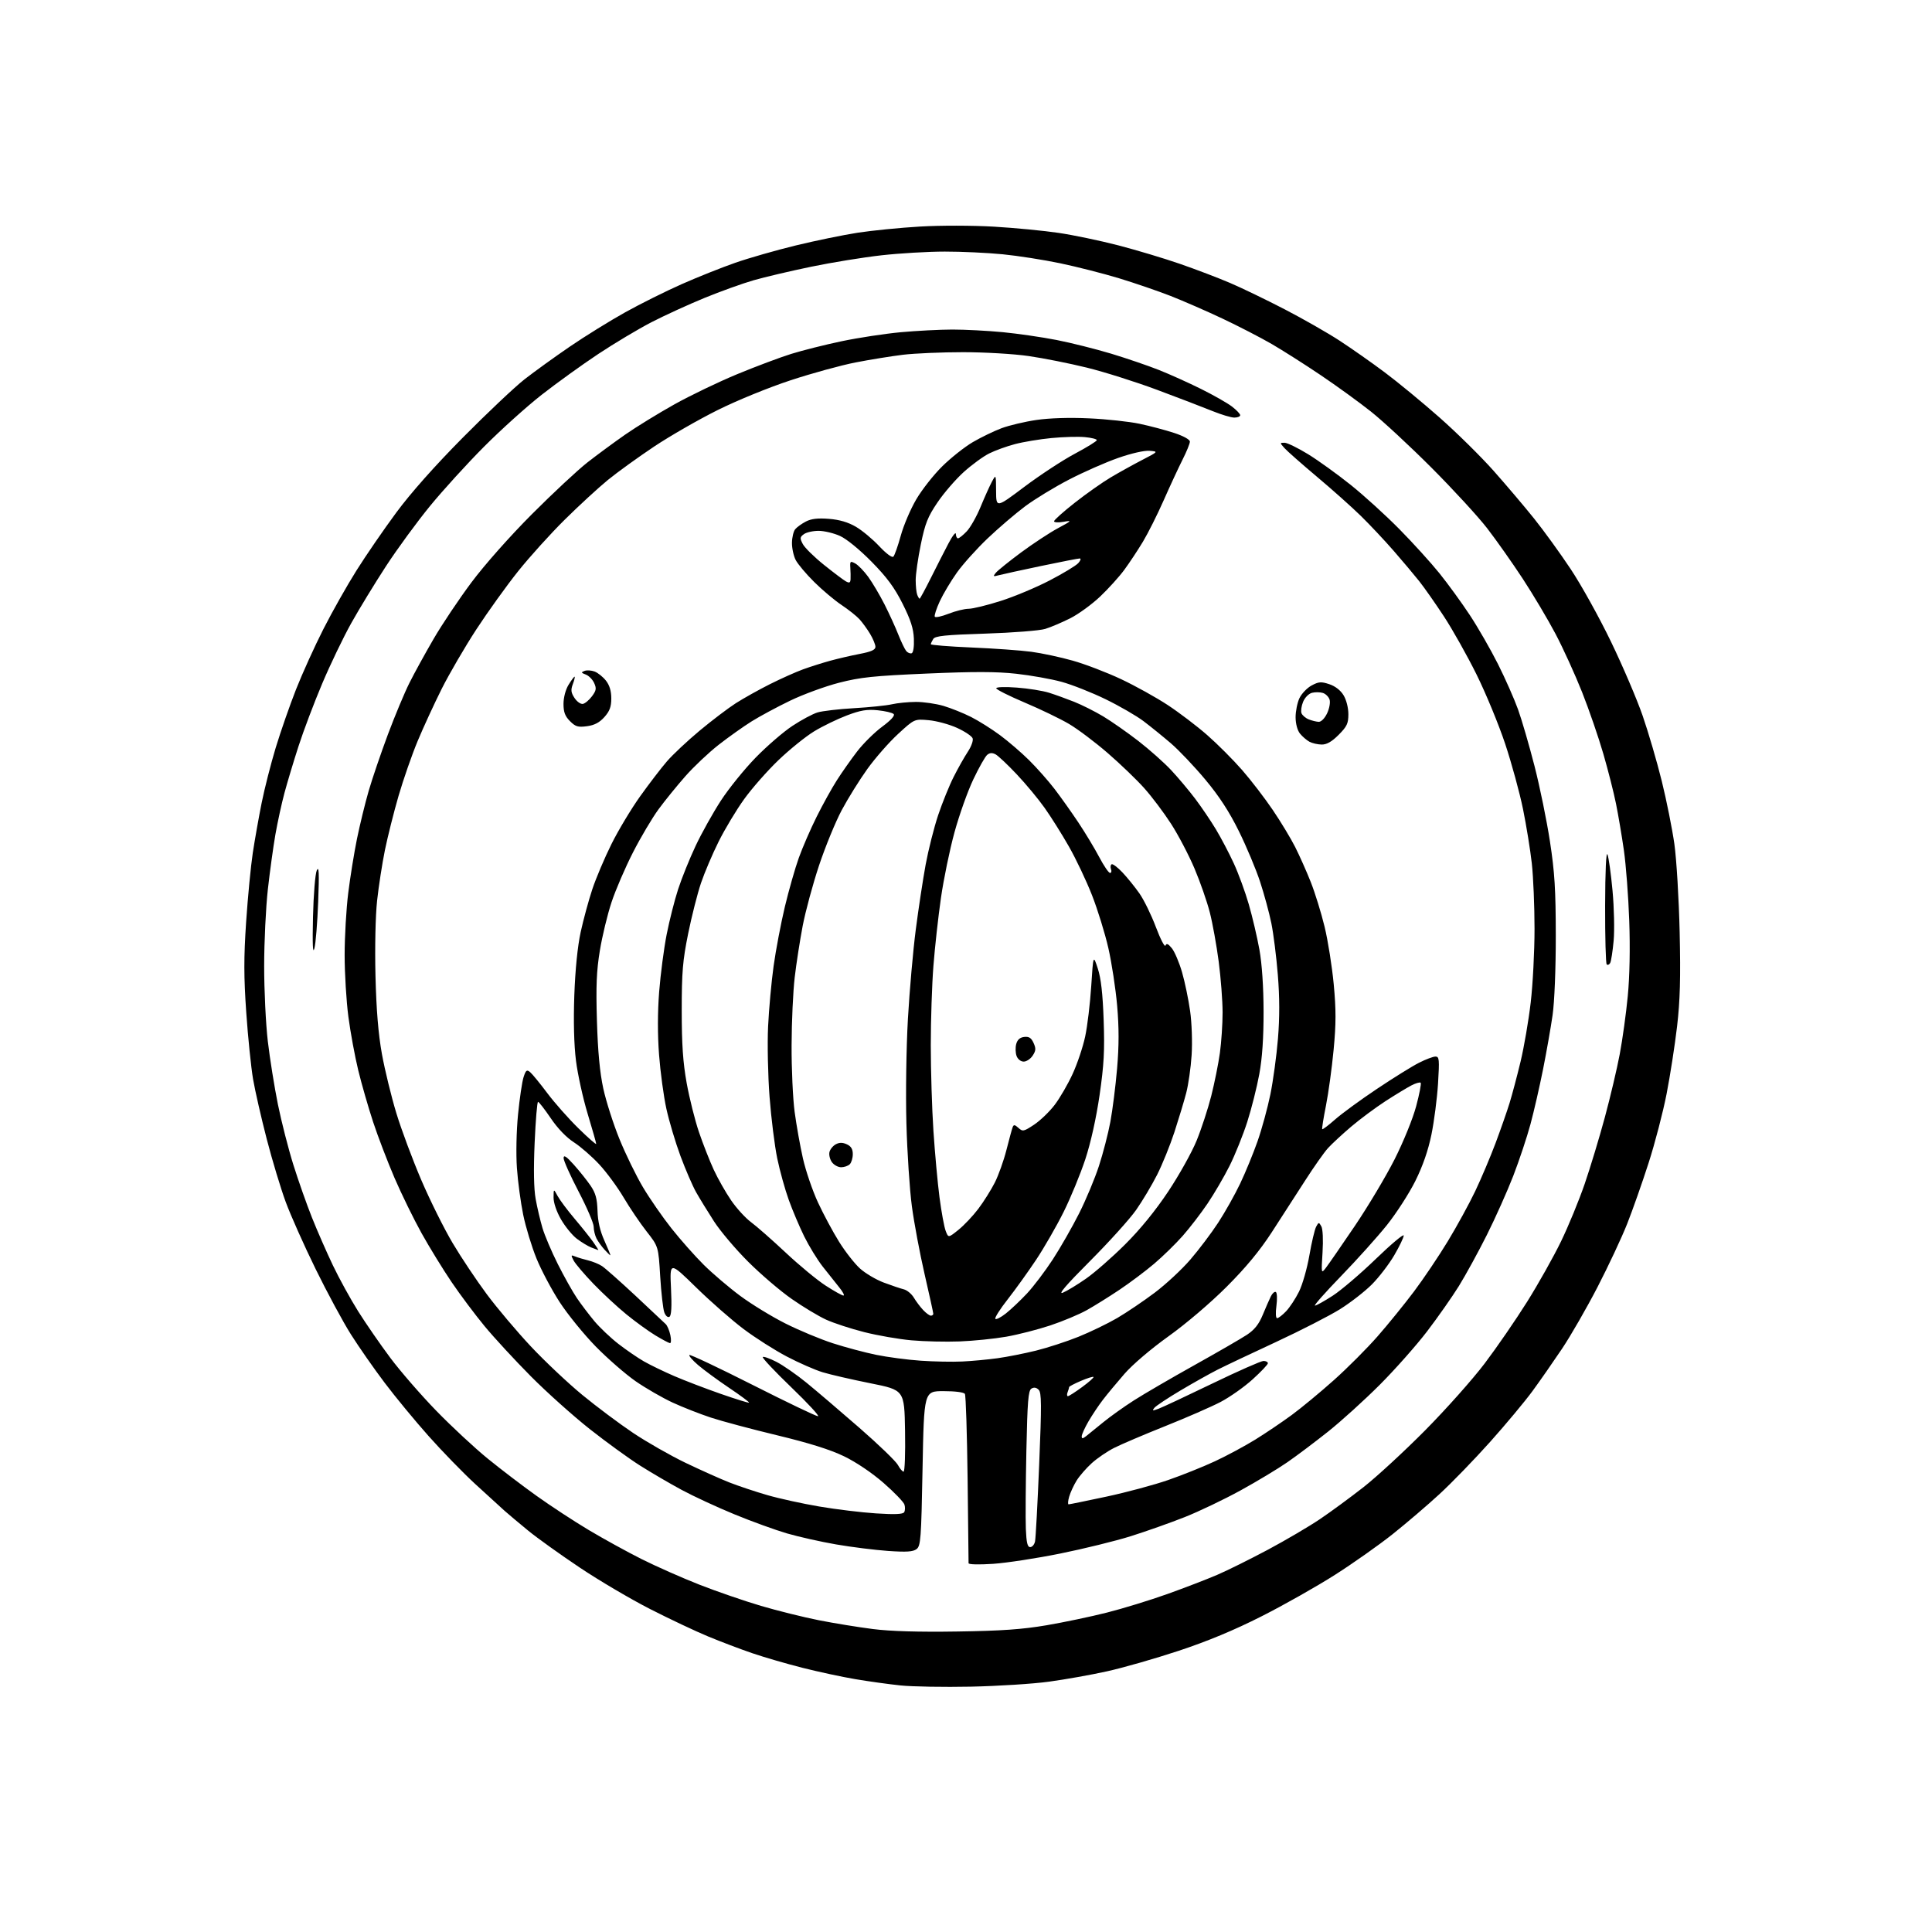<?xml version="1.0" encoding="UTF-8" standalone="no"?>
<svg 
  version="1.1" 
  xmlns="http://www.w3.org/2000/svg" 
  xmlns:xlink="http://www.w3.org/1999/xlink" 
  xmlns:svg="http://www.w3.org/2000/svg"
  xmlns:rdf="http://www.w3.org/1999/02/22-rdf-syntax-ns#"
  xmlns:cc="http://creativecommons.org/ns#"
  xmlns:dc="http://purl.org/dc/elements/1.1/"
  viewBox="0 0 768 768"
  width="768"
  height="768"
>
<style>svg {background-color: white; }</style>"
<path stroke="none" fill="black" fill-rule="evenodd" d="M386.00,670.47C375.27,670.69 362.68,670.47 358.00,669.99C353.32,669.50 345.23,668.38 340.00,667.49C334.77,666.61 325.32,664.58 319.00,662.98C312.68,661.38 303.68,658.76 299.00,657.16C294.32,655.56 286.45,652.57 281.50,650.52C276.55,648.47 266.20,643.59 258.50,639.66C250.80,635.74 238.20,628.31 230.50,623.16C222.80,618.01 213.57,611.40 210.00,608.48C206.43,605.55 202.18,601.99 200.56,600.55C198.95,599.12 193.69,594.32 188.87,589.88C184.06,585.45 175.73,576.88 170.36,570.84C164.99,564.81 157.14,555.29 152.91,549.68C148.68,544.08 142.66,535.45 139.53,530.50C136.39,525.55 130.08,513.85 125.49,504.50C120.90,495.15 115.54,483.12 113.57,477.78C111.60,472.43 108.20,461.18 106.03,452.78C103.85,444.37 101.41,433.68 100.60,429.00C99.80,424.32 98.58,412.39 97.89,402.48C96.90,388.25 96.89,380.68 97.84,366.48C98.51,356.59 99.70,344.23 100.49,339.00C101.29,333.77 102.87,324.85 104.01,319.16C105.15,313.48 107.67,303.61 109.60,297.23C111.54,290.85 115.17,280.43 117.67,274.07C120.18,267.70 125.09,256.88 128.59,250.00C132.09,243.12 138.00,232.66 141.73,226.74C145.45,220.82 152.55,210.49 157.50,203.79C163.25,196.00 172.81,185.23 184.00,173.93C193.62,164.21 204.66,153.79 208.52,150.77C212.39,147.75 220.49,141.90 226.52,137.78C232.56,133.65 242.45,127.53 248.50,124.16C254.55,120.79 264.68,115.75 271.00,112.95C277.32,110.15 286.91,106.33 292.30,104.45C297.69,102.57 308.49,99.48 316.30,97.58C324.11,95.68 335.20,93.40 340.93,92.51C346.67,91.63 357.81,90.52 365.69,90.06C373.76,89.58 386.59,89.60 395.11,90.10C403.42,90.59 415.00,91.71 420.85,92.58C426.70,93.44 437.34,95.67 444.50,97.52C451.65,99.38 462.68,102.68 469.00,104.87C475.32,107.06 484.32,110.48 489.00,112.49C493.68,114.49 503.45,119.21 510.72,122.98C517.99,126.75 527.81,132.35 532.54,135.44C537.26,138.52 545.34,144.19 550.48,148.04C555.62,151.88 565.38,159.92 572.16,165.90C578.95,171.88 588.64,181.43 593.71,187.13C598.77,192.84 606.03,201.39 609.84,206.15C613.66,210.91 620.19,219.93 624.36,226.20C628.54,232.47 635.76,245.47 640.40,255.10C645.05,264.72 650.72,277.98 652.99,284.55C655.26,291.12 658.68,302.80 660.58,310.50C662.48,318.20 664.73,329.45 665.59,335.50C666.44,341.55 667.39,357.30 667.69,370.50C668.10,388.82 667.86,397.70 666.66,408.03C665.79,415.47 663.92,427.53 662.50,434.82C661.08,442.12 657.86,454.48 655.34,462.29C652.83,470.11 648.99,481.00 646.82,486.50C644.64,492.00 639.34,503.31 635.04,511.63C630.73,519.95 624.39,530.98 620.94,536.13C617.48,541.28 612.19,548.88 609.17,553.00C606.15,557.12 598.57,566.21 592.33,573.19C586.09,580.16 577.05,589.49 572.24,593.91C567.44,598.34 559.05,605.50 553.61,609.84C548.17,614.17 537.82,621.47 530.61,626.06C523.40,630.65 510.30,638.06 501.49,642.51C490.59,648.03 480.06,652.41 468.49,656.24C459.15,659.33 446.32,663.00 440.00,664.39C433.68,665.79 423.32,667.63 417.00,668.49C410.68,669.36 396.73,670.24 386.00,670.47zM380.50,648.55C398.12,648.29 406.42,647.70 416.00,646.07C422.88,644.90 433.69,642.63 440.04,641.02C446.38,639.42 457.18,636.10 464.04,633.65C470.89,631.20 479.83,627.76 483.89,626.01C487.96,624.26 497.02,619.76 504.04,616.02C511.05,612.27 520.33,606.82 524.65,603.91C528.97,601.00 536.77,595.27 542.00,591.18C547.23,587.08 558.25,576.92 566.50,568.60C574.75,560.27 585.41,548.30 590.19,541.98C594.97,535.67 602.55,524.65 607.04,517.50C611.52,510.35 617.59,499.55 620.52,493.50C623.46,487.45 627.69,477.15 629.94,470.61C632.18,464.08 635.79,452.15 637.96,444.11C640.13,436.08 642.80,424.77 643.88,419.00C644.97,413.23 646.40,402.88 647.06,396.00C647.82,388.18 648.04,376.95 647.65,366.00C647.31,356.38 646.35,343.77 645.52,338.00C644.69,332.23 643.28,323.90 642.39,319.50C641.51,315.10 639.24,306.17 637.35,299.66C635.47,293.15 631.67,282.13 628.91,275.16C626.15,268.20 621.40,257.77 618.36,252.00C615.31,246.22 609.42,236.32 605.28,230.00C601.13,223.68 594.78,214.68 591.17,210.00C587.55,205.32 577.60,194.50 569.05,185.93C560.50,177.37 549.67,167.33 545.00,163.63C540.33,159.92 531.33,153.39 525.00,149.13C518.67,144.86 509.89,139.28 505.48,136.72C501.07,134.17 492.29,129.64 485.98,126.66C479.67,123.68 470.37,119.62 465.32,117.64C460.26,115.67 451.02,112.50 444.78,110.60C438.53,108.71 428.04,106.04 421.46,104.66C414.88,103.28 404.58,101.67 398.58,101.08C392.57,100.49 382.22,100.00 375.58,100.01C368.93,100.01 357.63,100.68 350.45,101.48C343.27,102.28 330.67,104.33 322.45,106.03C314.23,107.73 303.90,110.16 299.50,111.43C295.10,112.70 286.33,115.86 280.01,118.45C273.70,121.04 264.25,125.36 259.01,128.06C253.78,130.76 244.24,136.46 237.80,140.73C231.37,145.00 221.24,152.30 215.30,156.95C209.36,161.60 199.04,170.90 192.37,177.61C185.69,184.31 176.05,194.91 170.94,201.15C165.83,207.39 157.97,218.12 153.48,225.00C149.00,231.88 142.74,242.13 139.59,247.78C136.44,253.43 131.25,264.23 128.06,271.78C124.87,279.33 120.65,290.48 118.69,296.56C116.72,302.63 114.20,311.02 113.08,315.20C111.96,319.37 110.35,326.77 109.49,331.64C108.64,336.51 107.28,346.35 106.48,353.50C105.68,360.65 105.01,374.38 105.01,384.01C105.00,393.63 105.66,407.13 106.47,414.01C107.28,420.88 109.08,432.12 110.47,439.00C111.87,445.88 114.63,456.68 116.61,463.00C118.59,469.32 121.92,478.77 124.01,484.00C126.09,489.23 129.84,497.77 132.33,503.00C134.83,508.23 139.35,516.45 142.38,521.27C145.41,526.09 151.16,534.42 155.16,539.77C159.16,545.12 167.40,554.61 173.47,560.85C179.54,567.09 188.73,575.64 193.90,579.84C199.07,584.05 207.84,590.74 213.40,594.70C218.95,598.67 228.22,604.74 234.00,608.19C239.78,611.64 249.22,616.84 255.00,619.74C260.77,622.64 271.12,627.22 278.00,629.92C284.88,632.62 295.90,636.41 302.50,638.36C309.10,640.31 319.45,642.87 325.50,644.07C331.55,645.26 341.23,646.84 347.00,647.57C353.98,648.46 365.21,648.79 380.50,648.55zM394.75,621.65C389.15,622.02 385.01,621.92 385.02,621.40C385.03,620.91 384.86,605.81 384.64,587.85C384.42,569.90 383.94,554.71 383.56,554.10C383.16,553.45 379.70,553.00 375.10,553.00C367.31,553.00 367.31,553.00 366.73,583.71C366.20,611.87 366.00,614.53 364.33,615.80C362.92,616.86 360.34,617.03 353.00,616.52C347.77,616.15 338.49,614.99 332.36,613.93C326.24,612.87 317.46,610.90 312.86,609.56C308.26,608.22 298.88,604.82 292.00,601.99C285.12,599.17 275.68,594.79 271.00,592.27C266.32,589.75 258.90,585.41 254.50,582.63C250.10,579.86 241.10,573.33 234.50,568.13C227.90,562.92 217.32,553.45 211.00,547.08C204.68,540.71 196.41,531.75 192.63,527.17C188.85,522.59 182.95,514.72 179.53,509.67C176.11,504.63 170.75,495.90 167.61,490.27C164.48,484.64 159.63,474.74 156.84,468.27C154.06,461.80 150.22,451.77 148.32,446.00C146.42,440.23 143.76,431.00 142.42,425.50C141.08,420.00 139.31,410.41 138.49,404.20C137.67,397.98 137.00,386.94 137.00,379.66C137.00,372.38 137.64,361.27 138.43,354.96C139.21,348.66 140.78,338.96 141.91,333.41C143.05,327.86 145.13,319.31 146.55,314.41C147.97,309.51 151.41,299.43 154.18,292.00C156.96,284.57 160.81,275.35 162.74,271.50C164.66,267.65 168.99,259.77 172.35,254.00C175.70,248.22 182.49,238.10 187.42,231.50C192.64,224.51 202.67,213.19 211.44,204.40C219.72,196.10 229.65,186.84 233.50,183.83C237.35,180.82 244.10,175.85 248.50,172.78C252.90,169.72 261.70,164.31 268.05,160.76C274.41,157.21 285.66,151.80 293.05,148.74C300.45,145.68 310.12,142.05 314.55,140.67C318.98,139.29 327.98,137.03 334.55,135.65C341.12,134.27 351.68,132.66 358.00,132.07C364.32,131.49 373.58,131.01 378.58,131.00C383.57,131.00 392.57,131.47 398.58,132.04C404.58,132.62 414.23,134.02 420.00,135.15C425.77,136.28 435.53,138.73 441.68,140.58C447.82,142.44 456.37,145.36 460.68,147.07C464.98,148.78 472.52,152.17 477.44,154.62C482.36,157.06 487.87,160.19 489.69,161.58C491.51,162.97 493.00,164.53 493.00,165.05C493.00,165.57 491.95,166.00 490.67,166.00C489.39,166.00 485.45,164.82 481.92,163.38C478.39,161.94 468.52,158.16 460.00,154.98C451.48,151.80 438.88,147.82 432.00,146.13C425.12,144.44 414.72,142.37 408.87,141.53C402.99,140.68 391.36,140.00 382.85,140.00C374.38,140.00 363.63,140.46 358.97,141.02C354.31,141.59 345.81,142.96 340.09,144.08C334.36,145.19 322.76,148.38 314.30,151.16C305.58,154.03 293.00,159.16 285.22,163.04C277.67,166.80 266.32,173.32 260.00,177.53C253.68,181.75 245.41,187.72 241.62,190.81C237.84,193.91 230.13,201.00 224.49,206.58C218.85,212.16 210.50,221.39 205.94,227.11C201.38,232.82 193.92,243.20 189.37,250.17C184.82,257.14 178.63,267.77 175.60,273.79C172.58,279.82 168.26,289.20 166.00,294.63C163.74,300.06 160.34,309.83 158.44,316.34C156.55,322.85 154.11,332.57 153.01,337.93C151.92,343.30 150.52,352.35 149.90,358.04C149.25,364.04 148.98,376.60 149.26,387.94C149.60,401.53 150.38,411.01 151.82,419.00C152.97,425.32 155.54,435.88 157.54,442.45C159.54,449.03 164.02,461.03 167.49,469.13C170.96,477.22 176.57,488.49 179.95,494.17C183.32,499.85 189.43,508.99 193.51,514.48C197.59,519.96 205.48,529.31 211.04,535.24C216.61,541.17 225.80,549.83 231.46,554.49C237.13,559.15 246.20,565.94 251.63,569.58C257.06,573.22 266.45,578.58 272.50,581.49C278.55,584.39 286.43,587.92 290.00,589.32C293.58,590.72 300.34,592.98 305.03,594.33C309.71,595.69 319.01,597.73 325.68,598.86C332.35,600.00 342.51,601.23 348.26,601.60C355.69,602.08 358.92,601.94 359.42,601.13C359.81,600.50 359.86,599.13 359.53,598.09C359.20,597.06 355.46,593.18 351.22,589.48C346.56,585.43 340.32,581.22 335.50,578.89C330.03,576.25 321.66,573.62 309.00,570.57C298.82,568.12 286.95,564.95 282.60,563.52C278.26,562.09 271.40,559.40 267.37,557.54C263.34,555.67 256.74,551.87 252.70,549.08C248.67,546.28 241.52,540.06 236.81,535.25C232.11,530.44 225.67,522.52 222.50,517.65C219.33,512.78 215.18,504.96 213.27,500.28C211.36,495.59 208.98,487.77 207.98,482.89C206.98,478.02 205.85,469.64 205.48,464.27C205.09,458.70 205.28,449.55 205.93,443.00C206.55,436.68 207.54,430.02 208.12,428.20C209.03,425.39 209.41,425.09 210.73,426.19C211.57,426.89 214.63,430.62 217.52,434.48C220.41,438.34 225.98,444.64 229.89,448.47C233.80,452.31 237.00,455.12 237.00,454.71C237.00,454.31 235.47,448.92 233.60,442.74C231.73,436.56 229.64,427.06 228.96,421.64C228.17,415.34 227.93,405.97 228.30,395.64C228.67,385.39 229.59,376.22 230.83,370.50C231.91,365.55 233.99,357.90 235.45,353.50C236.91,349.10 240.34,341.00 243.08,335.50C245.82,330.00 250.96,321.45 254.50,316.50C258.04,311.55 262.81,305.32 265.10,302.67C267.39,300.01 273.25,294.51 278.13,290.44C283.01,286.38 289.49,281.47 292.51,279.53C295.54,277.60 301.62,274.20 306.03,271.98C310.44,269.77 316.40,267.10 319.27,266.06C322.15,265.02 326.98,263.49 330.00,262.66C333.02,261.83 338.31,260.60 341.75,259.94C346.35,259.06 348.00,258.31 348.00,257.12C347.99,256.23 347.05,253.93 345.89,252.00C344.74,250.07 342.82,247.44 341.65,246.15C340.47,244.86 337.24,242.30 334.48,240.46C331.72,238.62 326.85,234.52 323.65,231.34C320.45,228.17 317.14,224.24 316.30,222.61C315.46,220.98 314.79,217.90 314.82,215.75C314.85,213.61 315.43,211.18 316.12,210.36C316.80,209.54 318.71,208.17 320.36,207.31C322.52,206.20 325.11,205.90 329.54,206.25C333.74,206.59 337.16,207.60 340.25,209.41C342.75,210.87 346.91,214.34 349.51,217.12C352.29,220.08 354.60,221.80 355.13,221.27C355.62,220.78 356.94,217.03 358.07,212.94C359.19,208.85 361.96,202.35 364.23,198.50C366.49,194.65 371.14,188.74 374.57,185.36C378.00,181.98 383.46,177.65 386.71,175.75C389.96,173.85 395.10,171.36 398.13,170.22C401.16,169.09 407.41,167.61 412.01,166.94C417.22,166.18 425.12,165.93 432.94,166.30C439.85,166.61 448.88,167.59 453.00,168.46C457.12,169.33 463.31,170.97 466.75,172.10C470.43,173.31 473.00,174.73 473.00,175.55C473.00,176.32 471.69,179.54 470.08,182.72C468.48,185.90 465.11,193.15 462.60,198.84C460.09,204.53 456.36,211.96 454.33,215.34C452.29,218.73 448.96,223.75 446.94,226.50C444.92,229.25 440.59,234.04 437.32,237.14C434.05,240.24 428.71,244.13 425.44,245.78C422.17,247.42 417.70,249.33 415.50,250.00C413.30,250.68 402.60,251.52 391.71,251.87C375.71,252.38 371.75,252.79 370.98,254.00C370.46,254.83 370.02,255.77 370.02,256.10C370.01,256.42 377.30,257.01 386.21,257.39C395.13,257.77 405.82,258.53 409.96,259.09C414.11,259.64 421.54,261.23 426.47,262.63C431.40,264.02 440.05,267.34 445.68,269.99C451.32,272.65 459.66,277.28 464.21,280.28C468.77,283.28 475.83,288.65 479.90,292.22C483.97,295.78 490.21,302.03 493.76,306.10C497.31,310.17 502.81,317.33 505.97,322.01C509.14,326.69 513.14,333.31 514.86,336.72C516.58,340.13 519.37,346.39 521.05,350.63C522.73,354.87 525.20,362.85 526.54,368.37C527.88,373.89 529.51,384.20 530.18,391.29C531.13,401.47 531.12,406.94 530.13,417.34C529.45,424.58 528.07,434.55 527.09,439.50C526.10,444.45 525.43,448.67 525.60,448.87C525.77,449.08 528.07,447.34 530.71,445.02C533.34,442.69 540.82,437.22 547.33,432.87C553.84,428.51 561.36,423.84 564.05,422.48C566.74,421.11 569.69,420.00 570.62,420.00C572.13,420.00 572.23,421.08 571.64,430.75C571.27,436.66 570.09,445.77 569.02,451.00C567.72,457.35 565.59,463.48 562.60,469.50C560.13,474.45 555.05,482.32 551.31,487.00C547.56,491.68 539.38,500.79 533.11,507.25C526.85,513.71 522.17,519.00 522.71,519.00C523.25,519.00 526.42,517.23 529.77,515.07C533.11,512.91 540.83,506.33 546.92,500.44C553.01,494.56 558.00,490.37 558.00,491.14C558.00,491.91 556.31,495.43 554.25,498.96C552.19,502.49 548.20,507.70 545.38,510.54C542.57,513.37 536.83,517.83 532.64,520.45C528.45,523.06 517.02,528.91 507.26,533.45C497.49,537.98 487.02,542.94 484.00,544.47C480.98,546.00 474.36,549.71 469.29,552.72C464.22,555.73 459.55,558.84 458.89,559.63C457.88,560.86 458.12,560.90 460.60,559.97C462.20,559.37 471.82,554.86 482.00,549.94C492.18,545.02 501.29,541.00 502.25,541.00C503.21,541.00 504.00,541.41 504.00,541.92C504.00,542.42 501.26,545.31 497.92,548.33C494.58,551.36 488.84,555.40 485.17,557.32C481.50,559.23 471.61,563.55 463.19,566.91C454.78,570.27 445.65,574.16 442.91,575.55C440.17,576.93 436.15,579.67 433.99,581.63C431.82,583.59 429.11,586.71 427.96,588.56C426.82,590.41 425.49,593.29 425.01,594.96C424.53,596.63 424.43,598.00 424.79,598.00C425.15,598.00 431.92,596.62 439.83,594.93C447.73,593.24 458.77,590.28 464.35,588.34C469.93,586.41 478.32,583.04 483.00,580.86C487.67,578.68 494.87,574.81 499.00,572.26C503.12,569.71 509.65,565.30 513.50,562.47C517.35,559.64 524.89,553.40 530.25,548.61C535.62,543.82 543.43,535.99 547.62,531.20C551.81,526.42 558.33,518.38 562.11,513.35C565.89,508.32 571.93,499.35 575.53,493.41C579.13,487.47 584.04,478.51 586.43,473.49C588.82,468.47 592.45,459.89 594.50,454.43C596.54,448.97 599.05,441.81 600.07,438.50C601.09,435.20 603.06,427.77 604.45,422.00C605.83,416.23 607.65,405.65 608.48,398.51C609.32,391.36 610.00,378.18 610.00,369.22C610.00,360.25 609.51,348.55 608.92,343.21C608.32,337.87 606.75,328.16 605.42,321.62C604.09,315.09 600.90,303.44 598.34,295.72C595.77,288.00 590.64,275.57 586.94,268.10C583.23,260.62 577.39,250.22 573.96,245.00C570.53,239.78 566.11,233.47 564.14,231.00C562.17,228.53 557.63,223.12 554.04,219.00C550.45,214.88 544.58,208.63 541.01,205.13C537.43,201.62 529.55,194.59 523.50,189.51C517.45,184.42 511.64,179.30 510.60,178.13C508.72,176.03 508.72,176.00 510.64,176.00C511.71,176.00 515.95,178.07 520.05,180.59C524.15,183.12 531.77,188.62 537.00,192.81C542.23,197.00 550.90,204.89 556.27,210.34C561.65,215.79 568.81,223.68 572.19,227.88C575.57,232.07 581.01,239.55 584.27,244.50C587.54,249.45 592.58,258.23 595.48,264.00C598.38,269.77 601.96,277.88 603.44,282.00C604.93,286.12 607.87,296.25 609.99,304.50C612.11,312.75 614.87,326.25 616.13,334.50C618.01,346.75 618.43,353.62 618.45,372.00C618.46,385.17 617.93,398.23 617.18,403.50C616.47,408.45 614.77,418.12 613.40,425.00C612.03,431.88 609.78,441.72 608.39,446.87C607.00,452.03 603.93,461.25 601.57,467.37C599.20,473.49 594.47,484.08 591.05,490.91C587.63,497.73 582.62,506.87 579.93,511.22C577.23,515.56 571.53,523.69 567.26,529.28C562.99,534.86 554.54,544.40 548.48,550.47C542.41,556.54 533.19,564.90 527.98,569.05C522.76,573.20 515.45,578.71 511.72,581.28C508.00,583.86 499.64,588.89 493.16,592.45C486.67,596.02 476.68,600.80 470.95,603.07C465.22,605.34 455.57,608.75 449.51,610.66C443.46,612.56 430.85,615.66 421.50,617.55C412.15,619.45 400.11,621.29 394.75,621.65zM409.52,615.00C410.32,615.00 411.18,613.99 411.44,612.75C411.71,611.51 412.45,597.75 413.09,582.16C414.08,558.28 414.04,553.61 412.88,552.45C411.96,551.53 411.00,551.38 410.00,552.00C408.76,552.76 408.41,557.02 408.00,576.71C407.73,589.80 407.63,603.76 407.79,607.75C408.02,613.25 408.43,615.00 409.52,615.00zM359.19,585.00C359.66,585.00 359.93,577.70 359.77,568.79C359.50,552.57 359.50,552.57 346.00,549.87C338.57,548.38 330.02,546.41 327.00,545.49C323.98,544.57 317.58,541.77 312.80,539.26C308.01,536.75 300.28,531.84 295.63,528.34C290.97,524.85 282.45,517.38 276.70,511.75C266.22,501.50 266.22,501.50 266.73,512.12C267.09,519.41 266.89,522.95 266.12,523.43C265.46,523.83 264.62,523.12 264.08,521.71C263.58,520.38 262.84,513.94 262.44,507.40C261.73,495.50 261.73,495.50 257.02,489.50C254.43,486.20 250.34,480.15 247.93,476.07C245.52,471.98 241.17,466.05 238.25,462.90C235.33,459.75 230.78,455.79 228.14,454.09C225.15,452.17 221.67,448.56 218.93,444.50C216.50,440.93 214.23,438.00 213.88,438.00C213.53,438.00 212.92,445.31 212.53,454.25C212.06,464.98 212.20,472.59 212.94,476.66C213.55,480.05 214.77,485.22 215.64,488.15C216.51,491.08 219.25,497.53 221.74,502.49C224.23,507.44 227.64,513.52 229.32,516.00C231.00,518.48 234.13,522.60 236.28,525.18C238.43,527.75 242.74,531.83 245.85,534.24C248.96,536.65 253.53,539.78 256.00,541.19C258.48,542.61 263.88,545.22 268.00,547.00C272.12,548.78 280.44,551.96 286.47,554.07C292.50,556.17 297.58,557.75 297.76,557.57C297.94,557.39 294.36,554.73 289.79,551.66C285.23,548.59 279.70,544.52 277.50,542.63C275.30,540.74 273.74,538.94 274.04,538.64C274.34,538.34 285.66,543.69 299.21,550.54C312.76,557.39 324.44,562.99 325.17,562.98C325.90,562.97 321.13,557.81 314.57,551.50C308.01,545.19 302.90,539.76 303.22,539.44C303.54,539.13 305.98,539.99 308.65,541.36C311.32,542.73 316.71,546.48 320.63,549.68C324.55,552.88 334.00,560.94 341.63,567.59C349.26,574.24 356.14,580.88 356.92,582.34C357.70,583.80 358.72,585.00 359.19,585.00zM431.75,570.89C432.71,570.14 435.75,567.68 438.50,565.42C441.25,563.16 446.77,559.22 450.76,556.67C454.76,554.11 465.57,547.82 474.78,542.68C483.99,537.54 493.39,532.11 495.67,530.60C498.68,528.61 500.41,526.43 501.96,522.68C503.14,519.83 504.60,516.50 505.20,515.28C505.81,514.07 506.69,513.31 507.18,513.61C507.66,513.91 507.76,516.37 507.40,519.07C507.01,521.95 507.13,524.00 507.68,524.00C508.20,524.00 509.80,522.76 511.24,521.25C512.68,519.74 514.98,516.25 516.35,513.50C517.73,510.75 519.59,504.26 520.49,499.07C521.39,493.88 522.60,488.75 523.18,487.66C524.19,485.78 524.29,485.77 525.25,487.49C525.84,488.54 526.04,492.87 525.73,497.84C525.20,506.37 525.20,506.38 527.08,503.95C528.12,502.60 533.27,495.14 538.54,487.37C543.80,479.59 550.92,467.67 554.36,460.87C557.89,453.88 561.63,444.69 562.95,439.73C564.24,434.91 565.05,430.71 564.74,430.41C564.44,430.10 562.77,430.58 561.05,431.47C559.33,432.37 554.70,435.17 550.77,437.71C546.85,440.26 540.72,444.80 537.16,447.82C533.61,450.84 529.43,454.70 527.89,456.40C526.34,458.11 522.25,463.92 518.79,469.32C515.33,474.73 509.38,483.95 505.56,489.82C500.75,497.23 495.24,503.88 487.56,511.56C481.18,517.94 471.43,526.25 464.50,531.20C457.53,536.19 450.18,542.45 446.97,546.15C443.93,549.64 440.06,554.30 438.38,556.50C436.69,558.70 434.12,562.56 432.65,565.09C431.19,567.61 430.00,570.25 430.00,570.96C430.00,571.98 430.36,571.96 431.75,570.89zM424.51,555.00C424.91,555.00 427.45,553.37 430.16,551.38C432.88,549.39 434.91,547.58 434.69,547.36C434.47,547.13 432.19,547.85 429.64,548.94C427.09,550.03 425.00,551.13 425.00,551.38C425.00,551.63 424.73,552.55 424.39,553.42C424.06,554.29 424.11,555.00 424.51,555.00zM382.50,541.22C386.35,541.04 392.65,540.45 396.50,539.92C400.35,539.39 407.25,538.02 411.84,536.89C416.43,535.75 424.02,533.28 428.71,531.39C433.40,529.50 440.33,526.14 444.11,523.94C447.88,521.73 454.60,517.19 459.04,513.85C463.47,510.51 469.85,504.59 473.20,500.68C476.56,496.78 481.53,490.20 484.24,486.05C486.95,481.90 490.89,474.90 492.98,470.50C495.08,466.10 498.19,458.53 499.89,453.69C501.59,448.84 503.89,440.44 505.00,435.01C506.10,429.59 507.46,419.62 508.01,412.86C508.70,404.47 508.68,396.44 507.96,387.54C507.39,380.37 506.22,371.12 505.38,367.00C504.54,362.88 502.53,355.45 500.90,350.50C499.28,345.55 495.49,336.52 492.48,330.42C488.65,322.66 484.66,316.52 479.13,309.90C474.79,304.70 468.63,298.21 465.44,295.47C462.25,292.74 457.36,288.78 454.57,286.67C451.78,284.56 445.00,280.64 439.50,277.96C434.00,275.28 426.13,272.17 422.00,271.04C417.88,269.91 409.78,268.47 404.00,267.83C396.15,266.96 387.19,266.94 368.50,267.75C347.19,268.67 342.02,269.22 333.50,271.41C328.00,272.83 319.28,276.03 314.13,278.51C308.98,280.99 302.07,284.71 298.78,286.76C295.49,288.82 289.58,293.02 285.65,296.09C281.72,299.17 275.76,304.79 272.42,308.59C269.07,312.39 264.27,318.30 261.76,321.73C259.25,325.16 254.68,332.86 251.62,338.85C248.55,344.85 244.72,353.74 243.10,358.63C241.48,363.51 239.39,372.14 238.46,377.82C237.12,385.93 236.87,391.93 237.29,405.82C237.65,418.05 238.44,426.34 239.82,432.72C240.93,437.79 243.81,446.82 246.24,452.78C248.66,458.74 252.86,467.35 255.57,471.91C258.28,476.47 263.41,483.87 266.96,488.35C270.51,492.83 276.27,499.33 279.76,502.79C283.25,506.25 289.78,511.81 294.28,515.15C298.78,518.48 306.87,523.43 312.26,526.13C317.65,528.84 326.11,532.36 331.05,533.96C335.99,535.56 343.74,537.63 348.27,538.56C352.80,539.49 360.77,540.54 366.00,540.90C371.23,541.26 378.65,541.41 382.50,541.22zM266.33,533.92C265.87,533.88 263.25,532.48 260.50,530.82C257.75,529.15 252.57,525.40 249.00,522.48C245.43,519.57 239.53,514.10 235.91,510.34C232.29,506.58 228.75,502.42 228.04,501.10C226.88,498.91 226.94,498.77 228.63,499.46C229.66,499.89 231.97,500.58 233.77,501.02C235.57,501.45 238.06,502.46 239.30,503.28C240.54,504.09 246.49,509.36 252.53,514.99C258.56,520.63 264.02,525.74 264.65,526.37C265.28,526.99 266.11,528.96 266.48,530.75C266.85,532.54 266.79,533.97 266.33,533.92zM381.50,533.24C376.00,533.45 367.38,533.25 362.35,532.80C357.31,532.35 348.84,530.88 343.52,529.53C338.20,528.18 331.38,525.95 328.37,524.57C325.36,523.19 319.20,519.49 314.70,516.34C310.19,513.20 302.41,506.55 297.41,501.56C292.41,496.58 286.30,489.35 283.82,485.50C281.34,481.65 278.17,476.48 276.76,474.00C275.35,471.52 272.54,465.03 270.51,459.57C268.49,454.11 265.96,445.63 264.89,440.72C263.81,435.81 262.51,426.19 261.99,419.33C261.37,411.25 261.39,402.40 262.03,394.18C262.58,387.21 263.92,377.00 265.00,371.50C266.08,366.00 268.13,357.90 269.56,353.50C270.99,349.10 274.12,341.34 276.52,336.25C278.91,331.17 283.44,323.07 286.57,318.25C289.70,313.44 295.92,305.75 300.38,301.17C304.85,296.58 311.43,290.90 315.00,288.55C318.57,286.19 323.07,283.78 325.00,283.20C326.93,282.62 333.48,281.86 339.56,281.51C345.64,281.16 352.39,280.46 354.56,279.96C356.73,279.46 361.01,279.04 364.07,279.02C367.13,279.01 372.08,279.73 375.07,280.61C378.06,281.50 382.98,283.48 386.00,285.00C389.02,286.53 394.20,289.78 397.50,292.23C400.80,294.67 406.01,299.15 409.08,302.19C412.14,305.22 416.69,310.35 419.18,313.60C421.67,316.84 425.95,322.88 428.70,327.00C431.44,331.12 435.17,337.31 436.98,340.75C438.80,344.19 440.71,347.00 441.25,347.00C441.78,347.00 441.96,346.34 441.65,345.53C441.34,344.72 441.44,343.84 441.88,343.57C442.32,343.30 444.25,344.75 446.18,346.79C448.11,348.83 451.16,352.60 452.95,355.16C454.74,357.72 457.68,363.73 459.48,368.52C461.28,373.31 463.00,376.62 463.30,375.87C463.71,374.86 464.38,375.15 465.85,376.97C466.94,378.33 468.76,382.60 469.88,386.47C471.00,390.34 472.44,397.28 473.09,401.90C473.76,406.63 474.02,414.29 473.69,419.40C473.37,424.41 472.40,431.20 471.53,434.50C470.67,437.80 468.56,444.77 466.86,450.00C465.15,455.23 462.05,462.88 459.97,467.00C457.88,471.12 454.12,477.42 451.61,481.00C449.11,484.57 440.86,493.71 433.28,501.31C423.78,510.83 420.43,514.73 422.50,513.87C424.15,513.18 428.29,510.67 431.71,508.28C435.13,505.90 442.11,499.79 447.22,494.70C453.23,488.73 459.32,481.25 464.38,473.65C468.70,467.16 473.79,458.05 475.68,453.40C477.58,448.75 480.19,440.76 481.49,435.65C482.78,430.54 484.33,422.87 484.92,418.61C485.51,414.34 486.00,407.09 486.00,402.48C486.00,397.87 485.30,388.79 484.46,382.30C483.61,375.81 482.02,366.99 480.92,362.71C479.83,358.42 477.08,350.54 474.82,345.21C472.55,339.87 468.37,331.89 465.52,327.48C462.68,323.07 457.89,316.71 454.88,313.34C451.88,309.97 445.33,303.68 440.34,299.36C435.35,295.04 428.43,289.83 424.97,287.79C421.50,285.74 413.58,281.92 407.35,279.29C401.13,276.65 396.03,274.10 396.02,273.60C396.01,273.09 399.57,272.97 404.25,273.33C408.79,273.67 414.52,274.59 417.00,275.37C419.48,276.15 423.98,277.78 427.00,278.98C430.02,280.18 435.20,282.78 438.50,284.75C441.80,286.73 448.10,291.14 452.50,294.54C456.90,297.95 462.76,303.16 465.53,306.12C468.30,309.08 472.60,314.20 475.10,317.50C477.59,320.80 481.31,326.29 483.36,329.70C485.41,333.11 488.60,339.18 490.45,343.20C492.30,347.21 494.99,354.55 496.42,359.50C497.85,364.45 499.75,372.55 500.64,377.50C501.65,383.15 502.27,392.27 502.29,402.00C502.31,412.51 501.77,420.54 500.60,426.93C499.65,432.12 497.50,440.67 495.82,445.93C494.13,451.20 490.95,459.10 488.75,463.49C486.54,467.89 482.59,474.64 479.98,478.49C477.37,482.35 472.94,488.10 470.15,491.27C467.35,494.44 462.24,499.44 458.78,502.37C455.33,505.30 449.12,509.95 445.00,512.71C440.88,515.47 435.02,519.12 432.00,520.81C428.98,522.50 422.45,525.23 417.50,526.88C412.55,528.52 404.68,530.54 400.00,531.36C395.32,532.18 387.00,533.02 381.50,533.24zM399.85,522.12C401.89,520.51 405.67,516.92 408.26,514.16C410.85,511.39 415.45,505.31 418.50,500.64C421.54,495.97 426.25,487.73 428.97,482.33C431.69,476.92 435.24,468.44 436.85,463.47C438.47,458.51 440.51,450.63 441.38,445.97C442.25,441.31 443.46,431.76 444.06,424.75C444.84,415.64 444.84,408.50 444.08,399.75C443.49,393.01 441.92,382.72 440.59,376.89C439.26,371.05 436.34,361.60 434.10,355.88C431.86,350.16 427.73,341.43 424.90,336.49C422.08,331.54 417.73,324.62 415.23,321.11C412.74,317.59 407.76,311.60 404.17,307.80C400.58,303.99 396.80,300.43 395.76,299.87C394.43,299.16 393.44,299.22 392.42,300.07C391.62,300.73 389.14,305.12 386.91,309.82C384.67,314.52 381.30,323.99 379.42,330.87C377.53,337.75 375.11,349.48 374.04,356.94C372.97,364.40 371.62,376.55 371.05,383.95C370.47,391.35 370.00,405.53 370.00,415.47C370.00,425.40 370.47,440.73 371.05,449.52C371.63,458.31 372.72,470.23 373.47,476.00C374.23,481.77 375.33,487.76 375.92,489.30C376.99,492.10 376.99,492.10 381.01,488.87C383.22,487.09 386.77,483.34 388.90,480.52C391.03,477.70 393.97,473.01 395.45,470.10C396.92,467.19 399.00,461.36 400.07,457.15C401.14,452.94 402.24,448.88 402.53,448.11C402.95,446.98 403.37,447.02 404.85,448.36C406.54,449.89 406.95,449.80 411.08,447.07C413.51,445.45 417.19,441.92 419.25,439.21C421.31,436.50 424.53,430.96 426.39,426.89C428.26,422.83 430.51,416.12 431.38,412.00C432.26,407.88 433.34,398.88 433.78,392.00C434.59,379.50 434.59,379.50 436.39,385.00C437.66,388.87 438.35,394.95 438.72,405.50C439.15,417.65 438.84,423.32 437.10,435.32C435.76,444.51 433.61,454.18 431.43,460.82C429.49,466.69 425.62,476.11 422.82,481.74C420.02,487.37 415.10,495.92 411.90,500.74C408.69,505.56 403.61,512.63 400.61,516.46C397.60,520.29 395.37,523.79 395.65,524.24C395.92,524.68 397.81,523.73 399.85,522.12zM370.04,523.00C370.57,523.00 371.00,522.66 371.00,522.25C371.00,521.84 369.44,514.75 367.54,506.50C365.64,498.25 363.36,486.10 362.48,479.50C361.60,472.90 360.62,458.05 360.31,446.50C359.99,434.74 360.26,416.48 360.91,405.00C361.56,393.73 362.96,377.75 364.04,369.49C365.11,361.24 366.87,349.65 367.95,343.75C369.04,337.85 371.28,328.97 372.93,324.03C374.59,319.10 377.35,312.26 379.08,308.85C380.80,305.43 383.34,300.93 384.72,298.84C386.12,296.73 386.97,294.35 386.63,293.48C386.30,292.61 383.52,290.75 380.45,289.35C377.39,287.95 372.32,286.57 369.19,286.29C363.50,285.78 363.50,285.78 357.00,291.76C353.43,295.04 347.94,301.30 344.80,305.66C341.67,310.02 337.07,317.41 334.58,322.08C332.10,326.75 328.05,336.63 325.58,344.04C323.12,351.44 320.20,362.23 319.09,368.00C317.99,373.77 316.55,383.00 315.91,388.50C315.26,394.00 314.70,406.15 314.67,415.50C314.63,424.85 315.18,436.77 315.88,442.00C316.58,447.23 318.06,455.55 319.18,460.50C320.30,465.45 322.99,473.32 325.16,478.00C327.33,482.67 331.10,489.71 333.55,493.63C335.99,497.55 339.74,502.34 341.87,504.26C344.00,506.18 348.25,508.70 351.33,509.85C354.40,511.00 357.98,512.21 359.28,512.53C360.58,512.86 362.36,514.34 363.25,515.81C364.13,517.29 365.80,519.51 366.96,520.75C368.13,521.99 369.51,523.00 370.04,523.00zM335.28,515.00C335.82,515.00 335.07,513.54 333.61,511.75C332.15,509.96 329.20,506.25 327.05,503.50C324.90,500.75 321.59,495.35 319.69,491.50C317.80,487.65 315.03,481.12 313.55,477.00C312.06,472.88 310.00,465.45 308.97,460.50C307.94,455.55 306.56,444.52 305.91,436.00C305.26,427.48 305.00,414.88 305.33,408.00C305.66,401.12 306.64,390.32 307.52,384.00C308.40,377.68 310.41,367.10 311.98,360.50C313.56,353.90 316.06,345.12 317.54,341.00C319.02,336.88 322.21,329.53 324.63,324.68C327.05,319.82 330.66,313.30 332.66,310.18C334.65,307.05 338.28,301.90 340.72,298.72C343.16,295.55 347.64,291.11 350.68,288.87C354.18,286.28 355.85,284.45 355.24,283.84C354.71,283.31 351.86,282.64 348.89,282.34C344.60,281.91 342.10,282.33 336.63,284.40C332.85,285.83 327.00,288.67 323.63,290.72C320.26,292.77 313.88,297.92 309.45,302.17C305.02,306.42 298.87,313.40 295.79,317.70C292.70,321.99 288.16,329.55 285.69,334.50C283.22,339.45 280.06,346.88 278.66,351.01C277.26,355.14 274.96,364.20 273.55,371.14C271.38,381.88 271.00,386.41 271.00,401.70C271.00,415.21 271.49,422.35 272.97,430.58C274.06,436.58 276.25,445.32 277.84,450.00C279.43,454.68 282.08,461.43 283.73,465.00C285.38,468.57 288.51,474.07 290.67,477.21C292.83,480.36 296.38,484.23 298.55,485.83C300.72,487.43 306.92,492.87 312.32,497.93C317.71,502.99 324.87,508.90 328.22,511.06C331.57,513.23 334.75,515.00 335.28,515.00zM242.62,499.00C242.47,499.00 241.43,497.99 240.30,496.75C239.17,495.51 237.74,493.52 237.12,492.32C236.51,491.11 236.00,489.01 236.00,487.64C236.00,486.27 233.30,479.98 230.00,473.66C226.70,467.35 224.02,461.35 224.04,460.34C224.07,458.97 225.12,459.66 228.12,463.00C230.34,465.48 233.32,469.21 234.75,471.30C236.76,474.26 237.37,476.47 237.52,481.30C237.64,485.52 238.53,489.34 240.29,493.25C241.72,496.41 242.77,499.00 242.62,499.00zM237.82,496.94C237.64,496.90 236.39,496.43 235.03,495.89C233.67,495.35 231.08,493.77 229.26,492.39C227.45,491.01 224.63,487.54 222.99,484.69C221.21,481.58 220.03,478.10 220.05,476.00C220.08,472.50 220.08,472.50 221.66,475.43C222.54,477.04 225.56,481.09 228.39,484.43C231.22,487.77 234.57,491.96 235.83,493.75C237.10,495.54 237.99,496.97 237.82,496.94zM334.36,464.00C333.12,464.00 331.46,463.07 330.67,461.94C329.87,460.80 329.45,458.99 329.74,457.90C330.02,456.82 331.15,455.45 332.25,454.87C333.68,454.10 334.94,454.11 336.63,454.88C338.31,455.64 339.00,456.78 339.00,458.78C339.00,460.33 338.46,462.14 337.80,462.80C337.14,463.46 335.59,464.00 334.36,464.00zM406.94,422.00C405.78,422.00 404.59,421.06 404.11,419.78C403.66,418.56 403.59,416.42 403.96,415.03C404.42,413.31 405.43,412.40 407.13,412.20C409.03,411.98 409.93,412.55 410.85,414.57C411.85,416.78 411.80,417.66 410.51,419.62C409.65,420.93 408.05,422.00 406.94,422.00zM640.08,382.78C639.70,383.48 639.08,383.74 638.69,383.36C638.31,382.98 638.03,372.50 638.06,360.08C638.10,346.07 638.46,338.33 639.00,339.68C639.49,340.88 640.39,347.37 641.01,354.11C641.63,360.85 641.83,369.77 641.45,373.93C641.07,378.09 640.45,382.08 640.08,382.78zM124.98,377.00C124.34,379.43 124.17,375.59 124.42,364.50C124.63,355.64 125.30,347.38 125.92,346.00C126.79,344.07 126.92,346.94 126.48,358.50C126.17,366.75 125.50,375.07 124.98,377.00zM525.37,295.97C523.79,295.95 521.60,295.44 520.50,294.84C519.40,294.23 517.72,292.79 516.77,291.62C515.74,290.35 515.04,287.76 515.02,285.15C515.01,282.76 515.70,279.33 516.55,277.53C517.41,275.73 519.58,273.46 521.38,272.49C524.20,270.98 525.17,270.90 528.40,271.97C530.74,272.74 532.88,274.39 534.07,276.35C535.19,278.18 535.99,281.33 536.00,283.87C536.00,287.61 535.44,288.79 532.12,292.12C529.38,294.86 527.39,295.99 525.37,295.97zM233.33,288.68C229.76,289.16 228.78,288.87 226.58,286.67C224.61,284.70 224.00,283.08 224.00,279.80C224.01,277.28 224.83,274.15 225.99,272.25C227.08,270.46 228.16,269.00 228.40,269.00C228.63,269.00 228.33,270.30 227.73,271.90C226.84,274.26 226.96,275.29 228.38,277.46C229.34,278.92 230.84,279.98 231.71,279.81C232.58,279.64 234.20,278.28 235.32,276.78C237.03,274.48 237.17,273.66 236.18,271.50C235.54,270.09 234.04,268.58 232.85,268.14C230.99,267.45 230.91,267.25 232.35,266.70C233.27,266.34 235.08,266.46 236.38,266.95C237.68,267.45 239.70,269.07 240.87,270.56C242.30,272.38 243.00,274.69 243.00,277.62C243.00,280.95 242.36,282.69 240.25,285.05C238.30,287.23 236.29,288.29 233.33,288.68zM524.20,286.94C525.20,286.97 526.59,285.56 527.54,283.56C528.44,281.67 528.89,279.21 528.53,278.11C528.18,277.01 526.99,275.81 525.88,275.46C524.77,275.11 522.82,275.08 521.55,275.40C520.25,275.72 518.71,277.28 518.01,278.97C517.33,280.62 517.04,282.66 517.36,283.51C517.69,284.35 518.98,285.46 520.23,285.96C521.48,286.46 523.27,286.90 524.20,286.94zM362.40,259.68C363.05,259.44 363.41,257.10 363.28,253.89C363.12,249.83 362.01,246.41 358.80,240.00C355.57,233.57 352.57,229.50 346.46,223.29C341.75,218.50 336.54,214.24 333.94,213.06C331.50,211.95 327.67,211.03 325.44,211.02C323.21,211.01 320.57,211.60 319.57,212.33C317.96,213.50 317.91,213.95 319.13,216.27C319.88,217.71 323.65,221.42 327.50,224.51C331.35,227.60 335.29,230.57 336.25,231.10C337.62,231.86 338.02,231.68 338.11,230.29C338.16,229.30 338.13,227.23 338.02,225.67C337.85,223.08 338.01,222.94 339.95,223.97C341.11,224.59 343.44,226.99 345.13,229.30C346.81,231.61 349.73,236.55 351.62,240.27C353.50,243.99 355.97,249.39 357.10,252.27C358.24,255.14 359.65,258.07 360.23,258.78C360.82,259.49 361.80,259.89 362.40,259.68zM377.08,243.97C379.83,242.89 383.40,242.00 385.03,242.00C386.65,242.00 392.37,240.61 397.74,238.90C403.11,237.20 411.88,233.53 417.24,230.74C422.59,227.96 427.73,224.86 428.64,223.84C429.56,222.82 429.81,222.00 429.20,222.00C428.59,222.00 421.66,223.35 413.79,225.00C405.93,226.65 398.38,228.30 397.00,228.67C394.77,229.27 394.65,229.17 395.85,227.70C396.60,226.79 401.10,223.17 405.85,219.64C410.61,216.12 417.20,211.78 420.50,210.00C426.14,206.97 426.27,206.81 422.75,207.43C420.69,207.79 419.00,207.69 419.00,207.21C419.00,206.72 422.71,203.41 427.25,199.84C431.79,196.27 438.20,191.75 441.50,189.79C444.80,187.83 450.43,184.71 454.00,182.86C460.50,179.50 460.50,179.50 456.96,179.20C454.88,179.03 449.76,180.19 444.46,182.05C439.53,183.77 430.77,187.63 425.00,190.62C419.23,193.60 411.35,198.40 407.50,201.27C403.65,204.15 396.96,209.87 392.62,214.00C388.29,218.12 382.79,224.24 380.41,227.58C378.02,230.93 374.95,236.07 373.58,239.01C372.22,241.96 371.33,244.72 371.59,245.15C371.86,245.58 374.33,245.05 377.08,243.97zM365.56,238.00C365.75,238.00 367.76,234.29 370.03,229.75C372.29,225.21 375.45,219.03 377.04,216.00C378.63,212.97 379.95,211.29 379.97,212.25C379.99,213.21 380.37,214.00 380.81,214.00C381.26,214.00 382.82,212.76 384.27,211.24C385.73,209.72 388.22,205.32 389.81,201.46C391.40,197.60 393.43,193.11 394.31,191.47C395.92,188.50 395.92,188.50 395.96,195.22C396.00,201.94 396.00,201.94 407.25,193.48C413.44,188.83 422.44,182.93 427.25,180.37C432.06,177.81 436.00,175.38 436.00,174.96C436.00,174.54 433.86,174.00 431.25,173.76C428.64,173.51 422.68,173.68 418.00,174.13C413.32,174.58 406.80,175.66 403.51,176.53C400.21,177.39 395.58,179.07 393.20,180.26C390.83,181.44 386.27,184.78 383.07,187.67C379.87,190.57 375.19,195.99 372.67,199.72C368.80,205.43 367.75,208.06 366.04,216.41C364.92,221.86 364.00,228.24 364.00,230.58C364.00,232.92 364.27,235.55 364.61,236.42C364.94,237.29 365.37,238.00 365.56,238.00z" />

</svg>